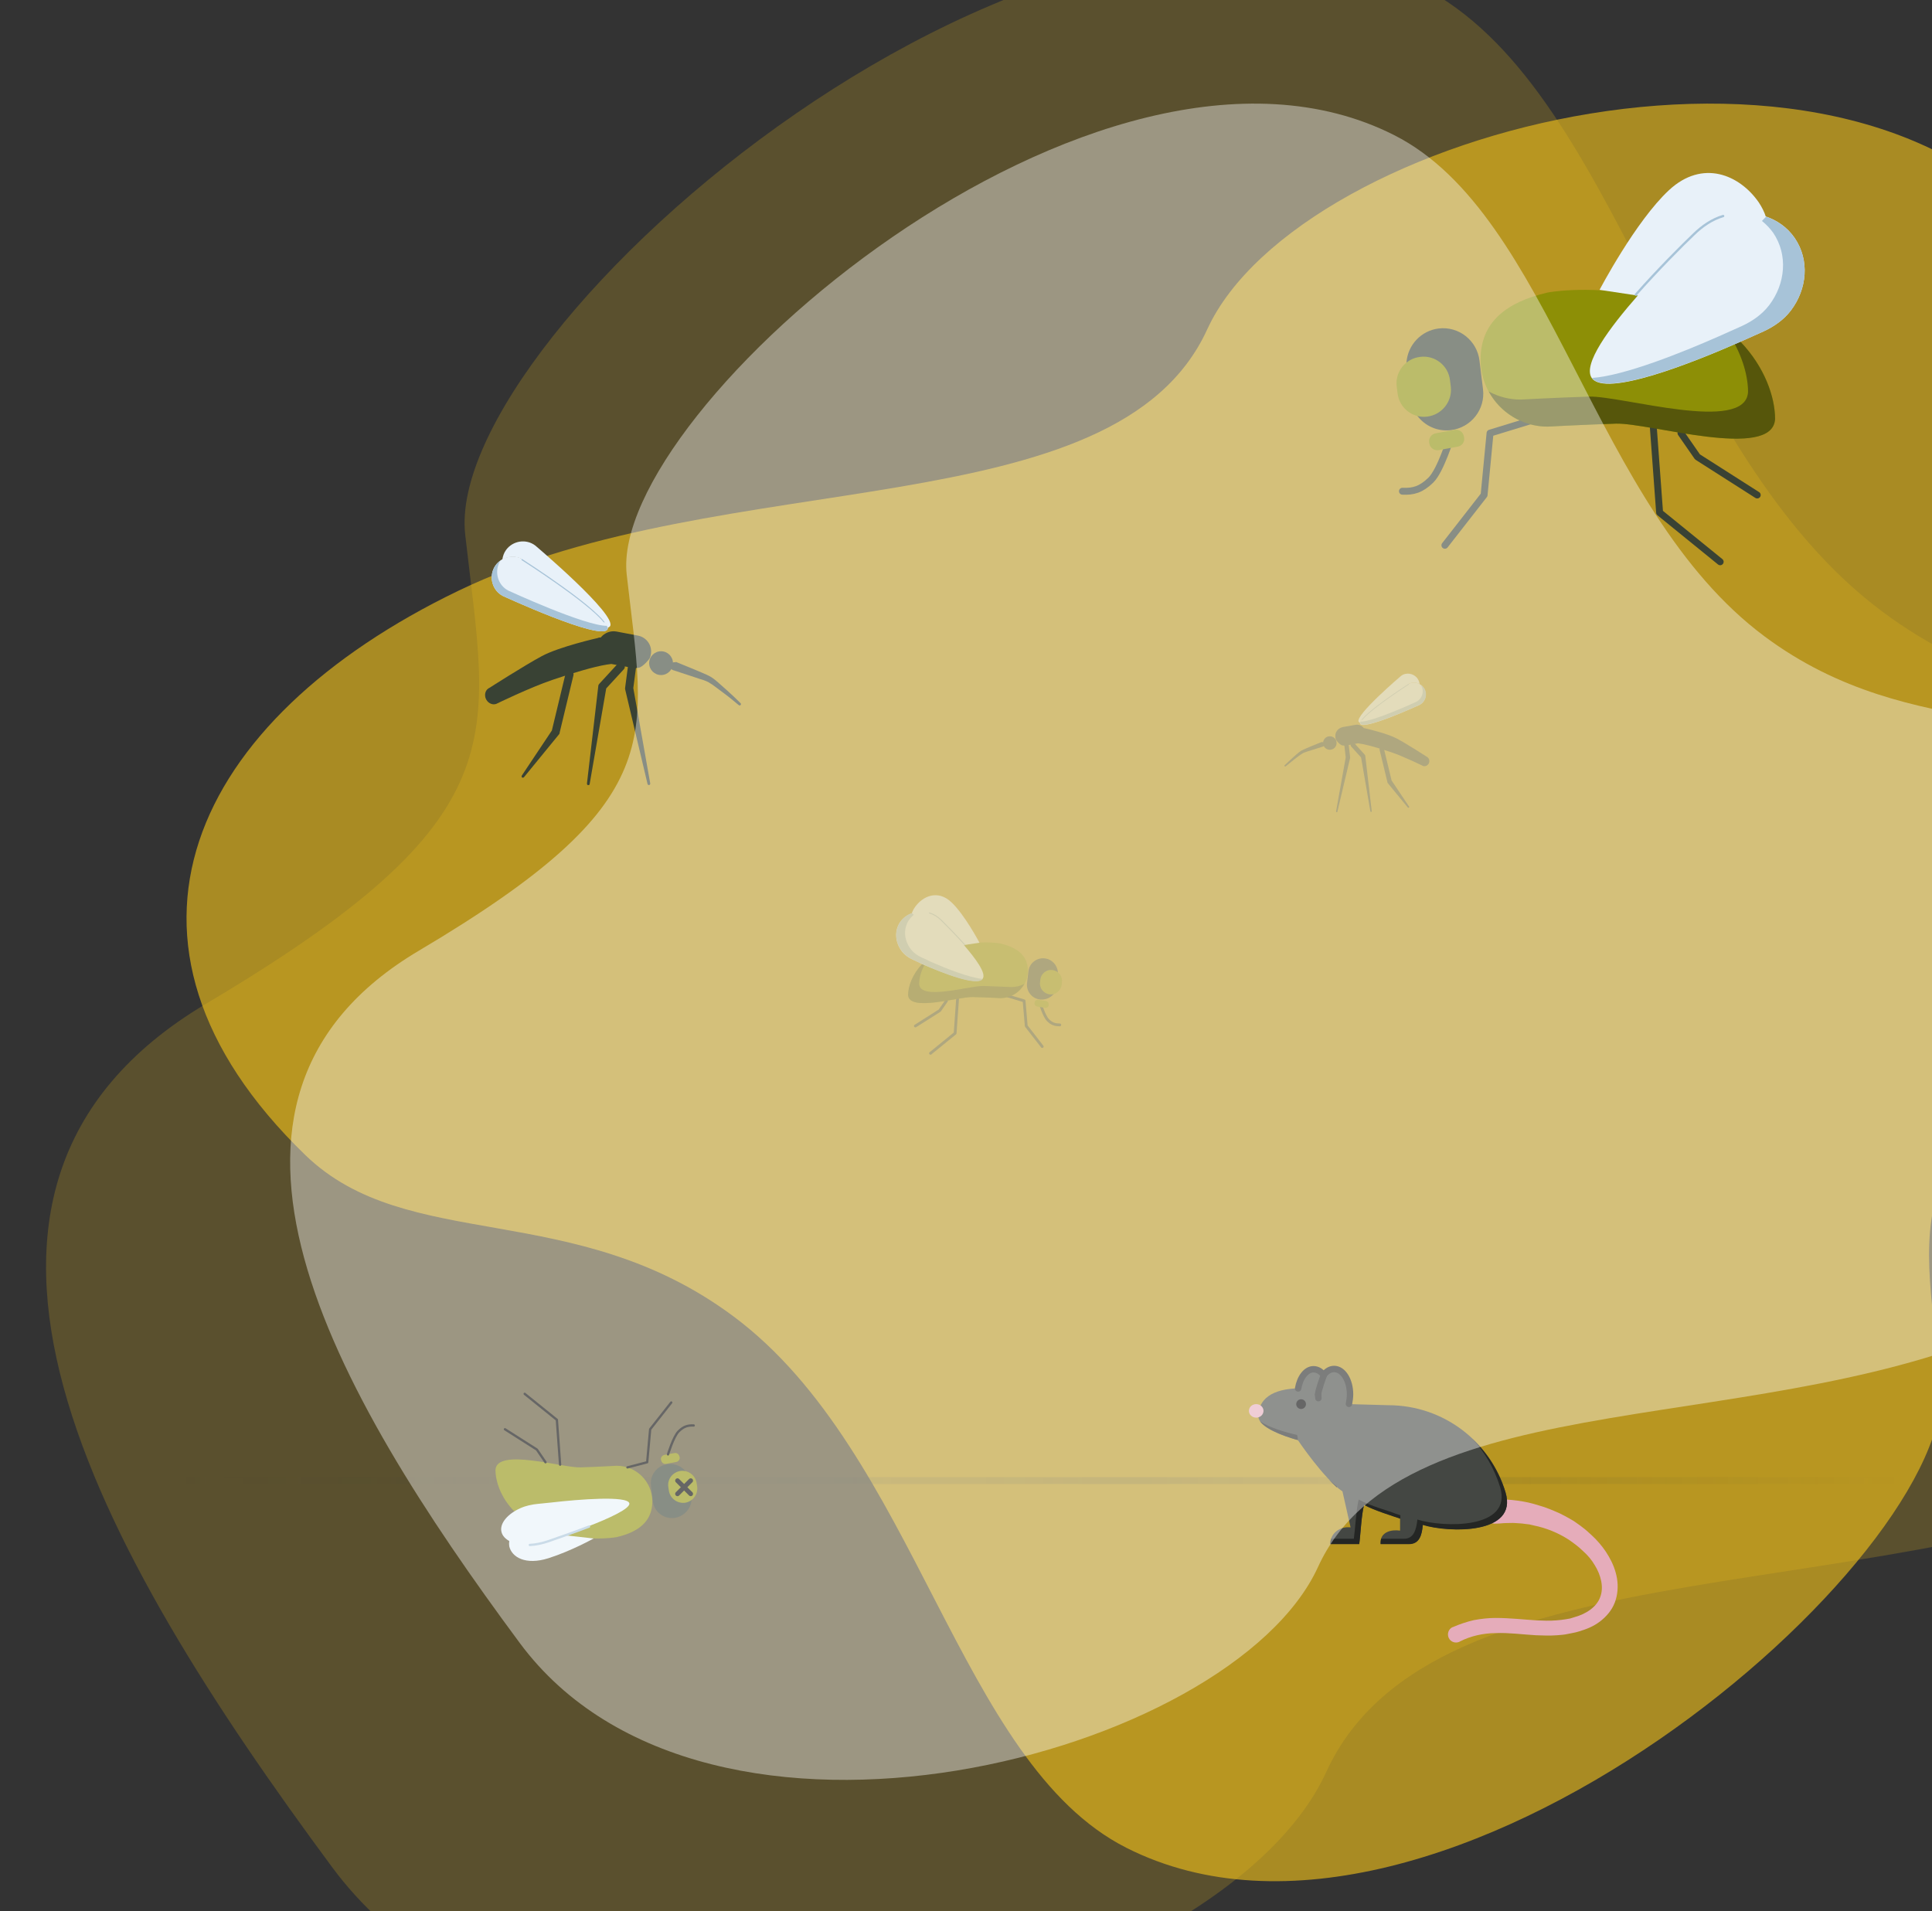 <svg width="839" height="830" viewBox="0 0 839 830" fill="none" xmlns="http://www.w3.org/2000/svg">
<rect x="0" y="0" width="839" height="830" fill="#333333" stroke="none"/>
<g clip-path="url(#clip0)">
<path opacity="0.6" d="M132.594 501.639C36.816 408.923 83.283 312.423 198.975 256.605C314.668 200.786 484.414 230.114 524.243 143.075C564.071 56.036 805.888 -8.297 892.184 108.07C978.479 224.438 1055.29 357.835 938.651 426.899C822.009 495.962 834.337 524.345 842.872 600.031C851.407 675.717 625.711 871.555 489.156 802.492C416.042 765.5 398.214 630.968 318.461 571.649C249.33 520.182 177.07 544.685 132.594 501.639Z" fill="#F9C719"/>
<path opacity="0.2" d="M1035.46 347.917C1147.85 456.966 1093.32 570.466 957.569 636.118C821.816 701.77 622.637 667.275 575.903 769.647C529.168 872.02 245.422 947.686 144.164 810.819C42.906 673.951 -47.225 517.054 89.64 435.824C226.506 354.593 212.04 321.211 202.026 232.192C192.011 143.172 456.841 -87.166 617.074 -5.936C702.865 37.572 723.784 195.805 817.365 265.574C898.483 326.107 983.273 297.287 1035.46 347.917Z" fill="#F9C719"/>
<path opacity="0.2" d="M62 643L957 643" stroke="url(#paint0_linear)" stroke-width="3" stroke-miterlimit="10" stroke-linecap="round" stroke-linejoin="round"/>
<path d="M755.824 148.413C766.276 159.214 770.856 172.363 770.856 181.99C769.799 200.188 716.012 183.517 701.684 183.986C687.357 184.456 672.09 185.278 672.09 185.278C656 185.278 642.965 172.246 642.965 156.162C642.965 140.078 653.886 131.273 672.09 127.046C672.09 127.046 688.179 123.876 711.549 127.986" fill="#8D8F06"/>
<path d="M718.009 185.982L720.71 222.611L747.016 243.979" stroke="#394234" stroke-width="3" stroke-miterlimit="10" stroke-linecap="round" stroke-linejoin="round"/>
<path d="M729.987 188.095L737.151 198.427L763.105 214.98" stroke="#394234" stroke-width="3" stroke-miterlimit="10" stroke-linecap="round" stroke-linejoin="round"/>
<path d="M664.339 182.812L647.075 188.095L644.491 214.98L627.462 236.817" stroke="#394234" stroke-width="3" stroke-miterlimit="10" stroke-linecap="round" stroke-linejoin="round"/>
<path d="M610.786 157.336C611.373 149.822 617.128 143.6 624.761 142.661C633.452 141.604 641.438 147.827 642.495 156.632L644.022 169.076C645.079 177.764 638.854 185.747 630.046 186.804C624.174 187.508 618.772 184.926 615.484 180.582" fill="#394234"/>
<path d="M755.824 148.413L751.714 146.535C756.764 154.87 759.112 163.441 759.112 170.25C758.056 188.447 704.268 171.776 689.94 172.246C675.613 172.716 660.346 173.537 660.346 173.537C655.296 173.537 650.598 172.246 646.488 170.015C651.42 179.055 661.05 185.278 672.09 185.278C672.09 185.278 687.474 184.456 701.684 183.986C716.13 183.517 769.799 200.188 770.856 181.99C770.856 172.363 766.276 159.332 755.824 148.413Z" fill="#56560B"/>
<path d="M691.232 164.145C687.239 158.275 698.631 142.661 711.549 127.985C721.062 117.184 731.397 106.853 736.799 101.687C740.44 98.165 744.667 95.23 749.482 93.822C760.757 90.534 772.97 93.939 779.43 103.448C785.889 112.958 784.832 125.52 777.668 134.912C774.615 138.904 770.387 141.839 765.807 143.952C763.223 145.126 759.817 146.652 755.824 148.413C734.568 157.806 697.104 172.598 691.232 164.145Z" fill="#E8F1F9"/>
<path d="M779.429 103.448C774.849 96.874 767.685 93.234 759.817 92.647C763.81 94.526 767.333 97.344 770.034 101.1C776.493 110.61 775.436 123.172 768.273 132.564C765.219 136.556 760.991 139.491 756.411 141.604C753.828 142.778 750.422 144.304 746.429 146.065C730.457 153.109 705.325 163.206 691.35 164.145C697.456 172.363 734.685 157.688 755.824 148.413C759.817 146.652 763.223 145.126 765.806 143.952C770.387 141.839 774.614 138.904 777.668 134.912C784.832 125.52 785.889 112.958 779.429 103.448Z" fill="#A7C3D8"/>
<path d="M694.638 125.872C694.638 125.872 710.257 96.052 724.82 82.551C739.382 69.05 755.472 75.859 763.81 87.951C765.102 89.947 766.159 91.943 766.863 94.174L731.162 131.39L694.638 125.872Z" fill="#E8F1F9"/>
<path d="M630.046 189.856C630.046 189.856 625.583 204.414 621.356 208.523C617.128 212.632 613.722 213.571 609.024 213.337" stroke="#394234" stroke-width="3" stroke-miterlimit="10" stroke-linecap="round" stroke-linejoin="round"/>
<path d="M619.829 180.934C613.487 181.756 607.615 177.177 606.911 170.72L606.558 167.902C605.736 161.562 610.316 155.692 616.776 154.988C623.117 154.166 628.989 158.745 629.694 165.202L630.046 168.02C630.751 174.359 626.171 180.112 619.829 180.934Z" fill="#8D8F06"/>
<path d="M633.1 193.965L624.761 195.492C622.882 195.844 621.121 194.553 620.768 192.791L620.651 192.204C620.299 190.326 621.59 188.565 623.352 188.213L631.69 186.687C633.569 186.334 635.331 187.626 635.683 189.387L635.801 189.974C636.153 191.852 634.979 193.613 633.1 193.965Z" fill="#8D8F06"/>
<path d="M710.375 127.986C719.888 117.185 730.222 106.853 735.625 101.687C739.265 98.165 743.493 95.23 748.308 93.822" stroke="#A7C3D8" stroke-miterlimit="10" stroke-linecap="round" stroke-linejoin="round"/>
<g opacity="0.5">
<path d="M400.569 418.576C396.341 423.038 394.462 428.321 394.462 432.195C394.932 439.591 416.658 432.782 422.53 433.017C428.285 433.252 434.509 433.486 434.509 433.486C441.086 433.486 446.371 428.203 446.371 421.629C446.371 415.054 441.908 411.532 434.509 409.771C434.509 409.771 428.05 408.48 418.42 410.123" fill="#8D8F06"/>
<path d="M415.836 433.838L414.779 448.748L404.092 457.436" stroke="#394234" stroke-width="1.218" stroke-miterlimit="10" stroke-linecap="round" stroke-linejoin="round"/>
<path d="M411.021 434.66L408.085 438.887L397.516 445.579" stroke="#394234" stroke-width="1.218" stroke-miterlimit="10" stroke-linecap="round" stroke-linejoin="round"/>
<path d="M437.68 432.547L444.726 434.66L445.666 445.579L452.595 454.501" stroke="#394234" stroke-width="1.218" stroke-miterlimit="10" stroke-linecap="round" stroke-linejoin="round"/>
<path d="M459.406 422.216C459.171 419.163 456.823 416.58 453.769 416.228C450.246 415.759 446.958 418.342 446.605 421.864L446.018 426.912C445.548 430.434 448.132 433.721 451.655 434.073C454.004 434.308 456.235 433.369 457.645 431.608" fill="#394234"/>
<path d="M400.569 418.576L402.213 417.754C400.099 421.159 399.16 424.564 399.16 427.381C399.63 434.778 421.356 427.968 427.228 428.203C432.982 428.438 439.207 428.673 439.207 428.673C441.203 428.673 443.2 428.203 444.844 427.264C442.847 430.903 438.972 433.486 434.392 433.486C434.392 433.486 428.167 433.134 422.413 433.017C416.541 432.782 394.814 439.591 394.345 432.195C394.345 428.321 396.224 423.037 400.569 418.576Z" fill="#56560B"/>
<path d="M426.758 425.033C428.402 422.685 423.705 416.346 418.537 410.358C414.662 406.014 410.434 401.788 408.32 399.674C406.911 398.266 405.149 397.092 403.153 396.505C398.573 395.096 393.64 396.622 390.939 400.379C388.238 404.253 388.708 409.301 391.644 413.176C392.935 414.819 394.58 415.993 396.459 416.815C397.516 417.285 398.925 417.872 400.452 418.694C409.142 422.45 424.409 428.438 426.758 425.033Z" fill="#E8F1F9"/>
<path d="M390.939 400.379C392.818 397.679 395.754 396.153 398.925 396.035C397.281 396.74 395.871 397.914 394.814 399.44C392.113 403.314 392.583 408.362 395.519 412.237C396.811 413.88 398.455 415.054 400.334 415.876C401.391 416.346 402.8 416.933 404.327 417.755C410.786 420.572 421.004 424.681 426.758 425.151C424.292 428.555 409.142 422.568 400.569 418.694C398.925 417.989 397.516 417.285 396.576 416.815C394.697 415.993 393.053 414.819 391.761 413.176C388.708 409.302 388.355 404.253 390.939 400.379Z" fill="#A7C3D8"/>
<path d="M425.349 409.419C425.349 409.419 419.007 397.326 413.135 391.809C407.263 386.291 400.686 389.108 397.281 394.039C396.694 394.861 396.341 395.683 395.989 396.505L410.434 411.65L425.349 409.419Z" fill="#E8F1F9"/>
<path d="M451.655 435.482C451.655 435.482 453.417 441.47 455.178 443.113C456.823 444.757 458.349 445.109 460.228 445.109" stroke="#394234" stroke-width="1.218" stroke-miterlimit="10" stroke-linecap="round" stroke-linejoin="round"/>
<path d="M455.766 431.843C458.349 432.195 460.698 430.316 461.05 427.733L461.168 426.559C461.52 423.977 459.641 421.629 457.057 421.276C454.474 420.924 452.125 422.803 451.773 425.385L451.655 426.559C451.303 429.142 453.182 431.49 455.766 431.843Z" fill="#8D8F06"/>
<path d="M450.364 437.126L453.769 437.713C454.474 437.83 455.296 437.36 455.413 436.656V436.421C455.531 435.717 455.061 434.895 454.357 434.778L450.951 434.191C450.246 434.073 449.424 434.543 449.307 435.247V435.482C449.072 436.304 449.659 437.008 450.364 437.126Z" fill="#8D8F06"/>
<path d="M419.007 410.358C415.132 406.014 410.904 401.788 408.79 399.674C407.381 398.266 405.619 397.092 403.622 396.505" stroke="#A7C3D8" stroke-width="0.406" stroke-miterlimit="10" stroke-linecap="round" stroke-linejoin="round"/>
</g>
<path d="M223.153 656.177C217.516 650.424 215.167 643.38 215.167 638.332C215.754 628.705 244.292 637.51 252.043 637.275C259.677 637.04 267.78 636.571 267.78 636.571C276.353 636.571 283.282 643.497 283.282 652.068C283.282 660.638 277.41 665.334 267.78 667.565C267.78 667.565 259.207 669.208 246.758 667.095" fill="#8D8F06"/>
<path d="M243.235 636.101L241.826 616.612L227.85 605.342" stroke="black" stroke-miterlimit="10" stroke-linecap="round" stroke-linejoin="round"/>
<path d="M236.893 635.044L233.135 629.527L219.277 620.721" stroke="black" stroke-miterlimit="10" stroke-linecap="round" stroke-linejoin="round"/>
<path d="M272.478 637.275L281.051 635.044L282.343 620.721L291.503 609.099" stroke="black" stroke-miterlimit="10" stroke-linecap="round" stroke-linejoin="round"/>
<path d="M300.311 651.363C300.076 655.355 296.905 658.642 292.912 659.229C288.214 659.816 283.987 656.529 283.517 651.833L282.695 645.258C282.108 640.562 285.396 636.336 290.093 635.866C293.147 635.514 296.083 636.805 297.845 639.153" fill="#394234"/>
<path d="M273.3 652.89C273.769 655.12 264.727 659.347 255.214 662.986C248.168 665.686 240.886 668.152 237.246 669.443C234.779 670.265 232.078 670.852 229.495 670.97C223.388 671.087 218.573 668.856 217.751 665.217C216.929 661.577 220.452 657.468 225.971 655.003C228.32 653.946 231.021 653.359 233.605 653.124C235.014 653.007 237.011 652.772 239.36 652.537C251.456 651.129 272.595 649.485 273.3 652.89Z" fill="#E8F1F9"/>
<path d="M257.798 668.152C257.798 668.152 248.168 673.552 238.185 676.722C228.203 679.892 222.213 676.253 221.156 671.556C221.039 670.852 221.039 670.03 221.156 669.208L246.641 660.168L246.171 666.86L257.798 668.152Z" fill="#E8F1F9"/>
<path d="M295.613 638.801C299.019 638.449 302.072 640.797 302.542 644.202L302.777 645.728C303.129 649.133 300.781 652.185 297.375 652.655C293.969 653.007 290.916 650.659 290.446 647.254L290.211 645.728C289.741 642.323 292.207 639.271 295.613 638.801Z" fill="#8D8F06"/>
<path d="M288.449 631.875L292.912 631.053C293.852 630.818 294.791 631.522 295.026 632.462L295.144 632.814C295.378 633.753 294.674 634.692 293.734 634.927L289.272 635.749C288.332 635.984 287.392 635.279 287.158 634.34L287.04 633.988C286.805 633.049 287.51 632.109 288.449 631.875Z" fill="#8D8F06"/>
<path d="M290.094 631.64C290.094 631.64 292.442 623.891 294.674 621.661C296.905 619.43 298.784 618.96 301.25 619.078" stroke="black" stroke-miterlimit="10" stroke-linecap="round" stroke-linejoin="round"/>
<path d="M255.801 662.986C248.755 665.686 241.473 668.152 237.833 669.443C235.367 670.265 232.665 670.852 230.082 670.969" stroke="#A7C3D8" stroke-miterlimit="10" stroke-linecap="round" stroke-linejoin="round"/>
<path d="M294.204 643.028L299.958 648.781" stroke="black" stroke-width="2" stroke-miterlimit="10" stroke-linecap="round" stroke-linejoin="round"/>
<path d="M299.958 643.028L294.204 648.781" stroke="black" stroke-width="2" stroke-miterlimit="10" stroke-linecap="round" stroke-linejoin="round"/>
<path d="M287.075 293.17C289.929 293.17 292.243 290.857 292.243 288.004C292.243 285.151 289.929 282.839 287.075 282.839C284.221 282.839 281.908 285.151 281.908 288.004C281.908 290.857 284.221 293.17 287.075 293.17Z" fill="#394234"/>
<path d="M277.328 290C275.449 290.235 275.449 290.235 274.392 290L265.466 288.357C260.416 288.944 253.135 290.822 239.864 295.283C230.117 298.571 215.437 305.732 215.437 305.732C213.558 306.319 211.562 305.145 210.857 303.149C210.27 301.271 210.974 299.392 212.618 298.688C212.618 298.688 227.651 289.061 235.284 284.952C242.918 280.843 259.594 277.086 259.594 277.086C260.064 276.851 260.416 276.851 260.886 276.851C262.53 274.855 265.114 273.799 267.698 274.268L276.975 276.029C280.851 276.734 283.435 280.491 282.613 284.365C282.495 284.952 282.378 285.422 282.143 285.891C282.26 285.891 279.207 289.765 277.328 290Z" fill="#394234"/>
<path d="M293.417 287.417C296.001 288.474 298.584 289.531 301.168 290.587L305.043 292.231C306.335 292.818 307.627 293.288 308.919 294.109C310.211 294.931 311.268 295.87 312.325 296.81C313.382 297.749 314.439 298.688 315.496 299.627C317.61 301.506 319.606 303.384 321.602 305.38C321.837 305.615 321.837 305.967 321.602 306.202C321.368 306.437 321.015 306.437 320.78 306.202C318.666 304.441 316.553 302.68 314.321 301.036C313.264 300.214 312.09 299.392 311.033 298.571C309.976 297.749 308.802 296.927 307.745 296.34C306.688 295.753 305.396 295.283 304.104 294.931L300.228 293.64C297.645 292.818 294.944 291.879 292.36 291.057C291.42 290.822 290.951 289.765 291.186 288.826C291.42 287.887 292.477 287.417 293.417 287.652C293.417 287.417 293.417 287.417 293.417 287.417Z" fill="#394234"/>
<path d="M218.256 258.771C218.256 258.771 261.004 278.495 263.822 273.329C266.641 268.163 226.946 242.804 226.946 242.804C222.601 240.456 217.081 241.983 214.615 246.444C212.266 250.905 213.91 256.423 218.256 258.771Z" fill="#E8F1F9"/>
<path d="M262.413 269.807C255.484 261.119 226.946 242.922 226.946 242.922" stroke="#A7C3D8" stroke-miterlimit="10" stroke-linecap="round" stroke-linejoin="round"/>
<path d="M220.604 256.423C216.259 254.075 214.615 248.557 216.964 244.096C217.081 243.861 217.316 243.626 217.434 243.392C216.259 244.213 215.32 245.153 214.615 246.444C212.266 250.788 213.793 256.306 218.256 258.771C218.256 258.771 261.004 278.495 263.822 273.329C264.057 272.977 263.94 272.39 263.705 271.803C254.075 271.92 220.604 256.423 220.604 256.423Z" fill="#A7C3D8"/>
<path d="M226.946 242.922C224.128 241.396 220.839 241.513 218.138 243.039C218.373 241.513 218.843 240.104 219.782 238.813C222.718 234.821 228.473 233.882 232.466 236.935C232.466 236.935 268.402 267.342 264.879 272.038C264.644 272.273 264.292 272.507 263.822 272.625C262.765 265.815 226.946 242.922 226.946 242.922Z" fill="#E8F1F9"/>
<path d="M270.869 290.705L262.883 299.392L263.352 298.453L256.071 340.483C256.071 340.835 255.719 341.07 255.367 340.953C255.014 340.953 254.897 340.601 254.897 340.248L259.829 297.866C259.829 297.514 260.064 297.162 260.299 296.927L268.285 288.239C268.99 287.535 270.046 287.535 270.751 288.122C271.456 288.944 271.573 290 270.869 290.705Z" fill="#394234"/>
<path d="M276.153 290.235L274.979 299.158V298.571L282.378 340.248C282.378 340.6 282.26 340.835 281.908 340.953C281.556 340.953 281.321 340.835 281.203 340.483L271.456 299.275C271.456 299.04 271.456 298.923 271.456 298.805L272.63 289.883C272.748 288.944 273.687 288.239 274.627 288.357C275.684 288.474 276.271 289.296 276.153 290.235Z" fill="#394234"/>
<path d="M249.025 293.288L243.035 318.177V318.294C243.035 318.529 242.918 318.646 242.8 318.881L227.533 337.548C227.298 337.783 226.946 337.783 226.711 337.666C226.476 337.431 226.476 337.078 226.594 336.844L239.982 316.768L239.63 317.355L245.619 292.466C245.854 291.527 246.793 290.94 247.733 291.174C248.672 291.409 249.26 292.348 249.025 293.288Z" fill="#394234"/>
<g opacity="0.5">
<path d="M577.498 325.628C579.119 325.628 580.434 324.314 580.434 322.693C580.434 321.072 579.119 319.758 577.498 319.758C575.876 319.758 574.562 321.072 574.562 322.693C574.562 324.314 575.876 325.628 577.498 325.628Z" fill="#394234"/>
<path d="M583.017 323.75C584.074 323.867 584.074 323.867 584.662 323.75L589.712 322.81C592.53 323.163 596.758 324.219 604.157 326.685C609.676 328.563 618.014 332.672 618.014 332.672C619.071 333.024 620.246 332.32 620.598 331.263C620.95 330.207 620.481 329.15 619.659 328.681C619.659 328.681 611.085 323.163 606.74 320.815C602.395 318.467 593 316.353 593 316.353C592.765 316.236 592.53 316.236 592.295 316.236C591.356 315.062 589.946 314.475 588.42 314.827L583.135 315.766C580.904 316.236 579.494 318.232 579.964 320.462C579.964 320.815 580.081 321.049 580.199 321.284C580.199 321.519 581.96 323.632 583.017 323.75Z" fill="#394234"/>
<path d="M574.562 324.219L570.099 325.628L567.868 326.332C567.163 326.567 566.341 326.802 565.754 327.154C564.462 327.859 563.288 328.915 561.996 329.854C560.821 330.794 559.53 331.85 558.355 332.789C558.238 332.907 558.003 332.907 557.885 332.789C557.768 332.672 557.768 332.437 557.885 332.32C559.06 331.263 560.117 330.207 561.291 329.15C562.466 328.093 563.64 327.037 564.932 326.098C565.754 325.628 566.458 325.393 567.163 325.041L569.394 324.102L573.74 322.341C574.21 322.106 574.797 322.341 575.032 322.928C575.384 323.397 575.149 323.984 574.562 324.219C574.679 324.219 574.562 324.219 574.562 324.219Z" fill="#394234"/>
<path d="M616.488 306.139C616.488 306.139 592.295 317.292 590.651 314.357C589.007 311.422 611.555 297.099 611.555 297.099C614.022 295.69 617.193 296.63 618.484 299.095C619.894 301.678 619.072 304.73 616.488 306.139Z" fill="#E8F1F9"/>
<path d="M591.473 312.361C595.466 307.431 611.555 297.099 611.555 297.099" stroke="#A7C3D8" stroke-width="0.567" stroke-miterlimit="10" stroke-linecap="round" stroke-linejoin="round"/>
<path d="M615.196 304.73C617.662 303.321 618.602 300.269 617.192 297.804C617.075 297.686 617.075 297.569 616.958 297.334C617.545 297.804 618.132 298.391 618.602 299.095C620.011 301.56 619.071 304.73 616.605 306.022C616.605 306.022 592.413 317.175 590.768 314.24C590.651 314.005 590.651 313.77 590.768 313.418C596.171 313.535 615.196 304.73 615.196 304.73Z" fill="#A7C3D8"/>
<path d="M611.555 297.099C613.199 296.277 615.078 296.277 616.488 297.099C616.37 296.277 616.135 295.456 615.548 294.634C613.904 292.403 610.616 291.816 608.384 293.577C608.384 293.577 588.067 310.835 590.064 313.536C590.181 313.653 590.416 313.77 590.651 313.888C591.238 310.131 611.555 297.099 611.555 297.099Z" fill="#E8F1F9"/>
<path d="M588.185 322.81L592.647 327.741C592.765 327.859 592.882 328.093 592.882 328.211L595.701 352.278C595.701 352.513 595.583 352.63 595.466 352.63C595.349 352.63 595.114 352.513 595.114 352.396L591.003 328.563L591.238 329.15L586.775 324.219C586.423 323.867 586.423 323.163 586.775 322.81C587.128 322.458 587.832 322.458 588.185 322.81Z" fill="#394234"/>
<path d="M585.719 323.749L586.306 328.798C586.306 328.915 586.306 329.032 586.306 329.15L580.786 352.513C580.786 352.748 580.551 352.748 580.434 352.748C580.316 352.748 580.199 352.513 580.199 352.396L584.427 328.798V329.15L583.84 324.102C583.722 323.515 584.192 323.045 584.662 323.045C585.131 322.81 585.601 323.162 585.719 323.749Z" fill="#394234"/>
<path d="M600.986 325.158L604.392 339.247L604.274 338.894L611.908 350.282C612.025 350.4 612.025 350.635 611.79 350.752C611.673 350.869 611.438 350.869 611.321 350.635L602.63 340.068C602.513 339.951 602.513 339.834 602.513 339.716L599.107 325.628C598.989 325.041 599.342 324.571 599.811 324.454C600.399 324.337 600.868 324.689 600.986 325.158Z" fill="#394234"/>
</g>
<path d="M649.342 651.011C650.986 651.129 652.513 651.129 654.157 651.246C655.801 651.364 657.328 651.481 658.972 651.716C660.499 651.951 662.143 652.185 663.669 652.538L666.018 653.125C666.84 653.359 667.545 653.594 668.367 653.829C671.42 654.651 674.356 655.942 677.292 657.234C678.702 657.938 680.111 658.643 681.52 659.464L683.517 660.638L685.513 662.047C686.218 662.517 686.805 662.986 687.392 663.456C687.979 663.926 688.684 664.395 689.271 664.982C690.446 666.039 691.62 667.095 692.794 668.27C695.026 670.618 697.022 673.083 698.666 676.018C700.311 678.836 701.602 682.006 702.19 685.41C702.777 688.815 702.542 692.572 701.25 695.976C699.958 699.381 697.492 702.199 694.673 704.312C691.855 706.425 688.801 707.599 685.631 708.538C684.808 708.773 684.104 709.008 683.282 709.125L680.933 709.595C679.406 709.947 677.762 710.065 676.235 710.182C673.064 710.417 670.011 710.299 666.958 710.182C660.968 709.83 655.096 709.008 649.577 709.243C646.758 709.243 644.057 709.595 641.473 710.182C638.89 710.769 636.306 711.708 633.957 712.882L633.84 713C632.078 713.822 629.964 713.117 629.142 711.356C628.32 709.595 629.025 707.482 630.786 706.66H630.904C633.84 705.369 637.011 704.312 640.064 703.608C643.235 703.021 646.406 702.668 649.459 702.668C655.683 702.668 661.673 703.373 667.31 703.725C670.129 703.842 672.947 703.96 675.766 703.725C677.175 703.608 678.467 703.49 679.876 703.255L681.873 702.903L683.752 702.316C688.919 700.907 693.382 697.855 694.908 693.628C696.552 689.402 695.261 684.119 692.56 679.775C691.268 677.544 689.506 675.431 687.51 673.67C685.631 671.792 683.399 670.148 681.168 668.622C676.588 665.687 671.42 663.573 666.136 662.517C665.431 662.399 664.844 662.165 664.139 662.047L662.143 661.812C660.851 661.578 659.442 661.578 658.15 661.46C656.858 661.343 655.449 661.46 654.039 661.46C652.63 661.46 651.338 661.695 650.046 661.695H649.694C646.758 661.93 644.292 659.699 644.057 656.764C643.822 653.829 646.053 651.364 648.989 651.129C648.989 651.011 649.224 651.011 649.342 651.011Z" fill="#E5ACBA"/>
<path d="M572.419 603.464C560.675 601.937 550.222 603.581 547.286 610.742L546.464 615.086C546.464 621.074 563.611 625.418 563.611 625.418C563.611 625.418 574.885 642.206 582.988 647.724L586.511 663.339C582.049 662.751 577.703 665.804 577.703 670.5H590.269C590.857 666.274 591.209 657.703 592.383 653.477C597.551 656.294 605.537 658.408 608.003 659.464V664.747C604.245 664.16 599.547 665.334 599.547 669.796V670.5H611.878C616.458 670.5 617.515 666.508 617.868 662.164C628.907 665.687 659.324 666.626 653.804 648.076C647.228 626.122 626.911 610.273 602.835 610.273L586.042 609.803" fill="#444743"/>
<path d="M576.999 642.559C578.29 643.85 579.465 645.024 580.639 646.081L580.522 645.494C579.465 644.672 578.29 643.615 576.999 642.559Z" fill="#242624"/>
<path d="M563.258 623.187C563.258 623.187 552.101 620.839 547.169 617.2C549.87 621.309 560.557 624.596 563.611 625.418C563.611 624.244 563.258 623.187 563.258 623.187Z" fill="#242624"/>
<path d="M653.804 648.194C651.103 639.154 645.936 631.053 639.242 624.713C644.761 630.583 648.989 637.862 651.455 645.846C656.975 664.278 626.676 663.456 615.519 659.934C615.049 664.278 613.992 668.387 609.529 668.269H599.782C599.664 668.739 599.547 669.326 599.547 669.913V670.617H611.878C616.458 670.617 617.515 666.626 617.868 662.282C629.024 665.687 659.324 666.626 653.804 648.194Z" fill="#242624"/>
<path d="M608.12 658.056L605.654 657.234C603.188 656.177 595.084 654.064 590.034 651.246C588.977 655.355 588.508 664.043 587.92 668.27H578.055C577.821 668.974 577.703 669.796 577.703 670.618H590.269C590.856 666.391 591.209 657.821 592.383 653.594C596.376 655.825 604.597 658.408 608.12 659.582V658.056Z" fill="#242624"/>
<path d="M565.02 611.916C566.187 611.916 567.134 610.97 567.134 609.803C567.134 608.636 566.187 607.69 565.02 607.69C563.853 607.69 562.906 608.636 562.906 609.803C562.906 610.97 563.853 611.916 565.02 611.916Z" fill="black"/>
<path d="M572.536 607.22C572.536 606.751 572.419 606.164 572.419 605.694C572.419 604.99 572.419 604.168 572.536 603.464C573.123 598.415 575.942 594.541 579.348 594.541C583.223 594.541 586.277 599.472 586.277 605.577C586.277 606.986 586.042 608.394 585.807 609.686" fill="#444743"/>
<path d="M572.536 607.22C572.536 606.751 572.419 606.164 572.419 605.694C572.419 604.99 572.419 604.168 572.536 603.464C573.123 598.415 575.942 594.541 579.348 594.541C583.223 594.541 586.277 599.472 586.277 605.577C586.277 606.986 586.042 608.394 585.807 609.686" stroke="#242624" stroke-width="2.782" stroke-miterlimit="10" stroke-linecap="round" stroke-linejoin="round"/>
<path d="M563.728 602.994C564.55 598.18 567.251 594.658 570.422 594.658C572.066 594.658 573.71 595.598 574.885 597.241C574.885 597.241 572.301 604.168 572.419 605.694" fill="#444743"/>
<path d="M563.728 602.994C564.55 598.18 567.251 594.658 570.422 594.658C572.066 594.658 573.71 595.598 574.885 597.241C574.885 597.241 572.301 604.168 572.419 605.694" stroke="#242624" stroke-width="2.782" stroke-miterlimit="10" stroke-linecap="round" stroke-linejoin="round"/>
<path d="M545.525 615.673C547.276 615.673 548.696 614.359 548.696 612.738C548.696 611.117 547.276 609.803 545.525 609.803C543.774 609.803 542.354 611.117 542.354 612.738C542.354 614.359 543.774 615.673 545.525 615.673Z" fill="#E5ACBA"/>
<path opacity="0.4" d="M941.388 342.387C1031.63 429.819 987.849 520.819 878.843 573.456C769.837 626.093 609.902 598.436 572.375 680.515C534.849 762.593 307.008 823.26 225.7 713.524C144.393 603.789 72.02 477.995 181.919 412.868C291.819 347.74 280.203 320.975 272.162 249.603C264.12 178.23 476.772 -6.446 605.435 58.681C674.323 93.565 691.12 220.429 766.263 276.368C831.399 324.901 899.483 301.794 941.388 342.387Z" fill="white"/>
</g>
<defs>
<linearGradient id="paint0_linear" x1="68.5" y1="643" x2="826" y2="643" gradientUnits="userSpaceOnUse">
<stop stop-color="#394234" stop-opacity="0"/>
<stop offset="0.557" stop-color="#394234"/>
<stop offset="1" stop-color="#394234" stop-opacity="0"/>
</linearGradient>
<clipPath id="clip0">
<rect width="904" height="830" fill="white"/>
</clipPath>
</defs>
</svg>
